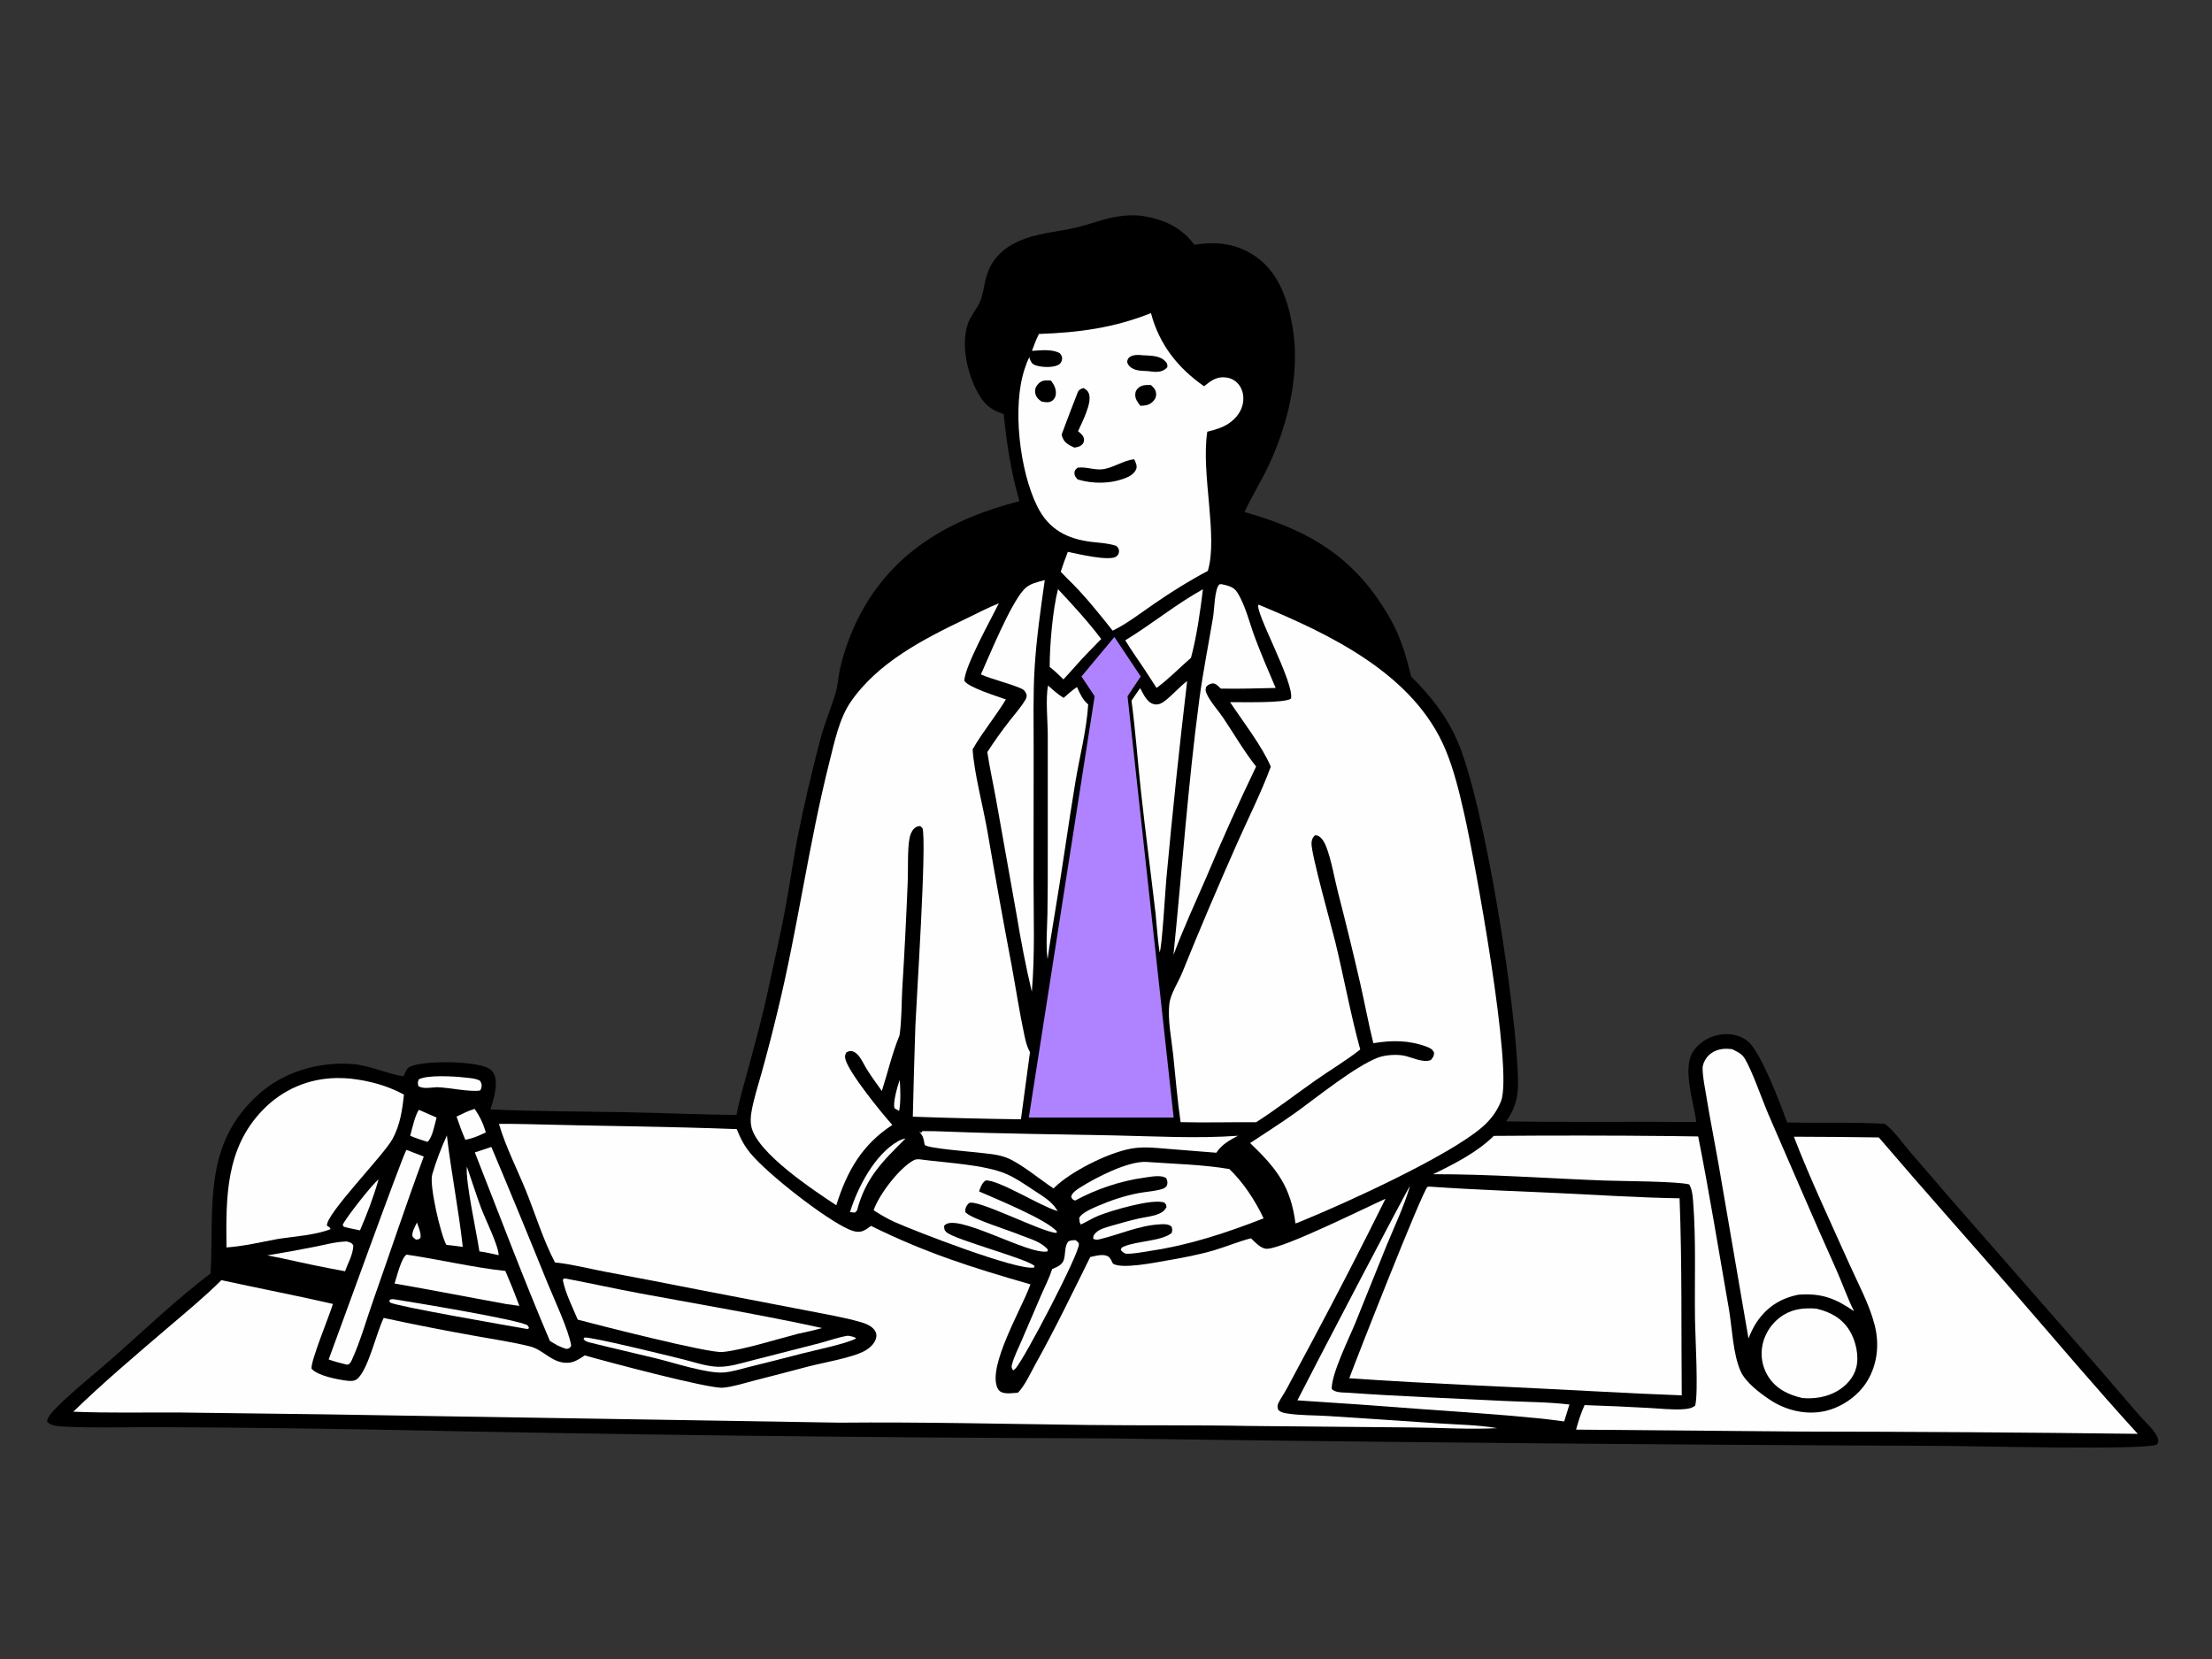 <svg width="168" height="126" viewBox="0 0 168 126" fill="none" xmlns="http://www.w3.org/2000/svg">
<rect x="0" y="0" width="168" height="126" fill="#333333" stroke="none"/>
<g clip-path="url(#clip0_8077_1656)">
<path d="M86.655 16.382C86.062 16.318 85.44 16.357 84.852 16.451C83.802 16.62 82.799 17.032 81.764 17.274C80.29 17.619 78.732 17.697 77.339 18.334C76.003 18.945 75.157 19.872 74.83 21.328C74.72 21.82 74.647 22.366 74.463 22.836C74.225 23.447 73.734 23.945 73.519 24.569C72.982 26.128 73.43 28.174 74.147 29.603C74.661 30.628 75.157 31.102 76.231 31.452C76.464 33.733 76.782 35.851 77.428 38.062C74.843 38.736 72.43 39.645 70.215 41.169C70.073 41.266 69.934 41.364 69.796 41.465C69.659 41.566 69.523 41.67 69.389 41.776C69.254 41.881 69.122 41.989 68.991 42.099C68.861 42.209 68.732 42.322 68.605 42.436C68.478 42.551 68.354 42.667 68.231 42.786C68.108 42.904 67.987 43.025 67.868 43.148C67.749 43.271 67.633 43.395 67.518 43.522C67.403 43.649 67.291 43.778 67.181 43.908C67.07 44.038 66.962 44.171 66.856 44.305C66.751 44.439 66.647 44.575 66.546 44.712C66.445 44.85 66.346 44.989 66.249 45.13C66.152 45.271 66.058 45.414 65.966 45.558C65.875 45.702 65.785 45.848 65.698 45.995C65.612 46.142 65.527 46.291 65.445 46.441C65.364 46.591 65.284 46.742 65.207 46.895C65.131 47.047 65.056 47.201 64.985 47.356C64.474 48.455 64.048 49.66 63.79 50.844C63.658 51.45 63.631 52.092 63.449 52.684C63.094 53.835 62.63 54.938 62.316 56.106C61.648 58.622 61.06 61.157 60.551 63.711C60.205 65.534 59.953 67.374 59.607 69.196C59.225 71.201 58.759 73.203 58.334 75.201C57.893 77.27 57.321 79.322 56.773 81.365C56.477 82.471 56.144 83.55 55.934 84.678C53.131 84.65 50.323 84.523 47.52 84.472C44.09 84.409 40.668 84.416 37.241 84.258C37.489 83.557 37.832 82.379 37.559 81.655C37.465 81.404 37.284 81.209 37.038 81.099C35.878 80.578 32.372 80.535 31.194 80.988C30.904 81.099 30.818 81.375 30.695 81.638L30.646 81.746C29.267 81.533 28.054 80.883 26.614 80.801C24.13 80.658 21.551 81.413 19.678 83.08C15.372 86.915 16.268 91.626 15.994 96.715C13.468 98.627 11.122 100.868 8.752 102.97C7.337 104.225 5.521 105.648 4.224 106.97C3.963 107.237 3.64 107.58 3.57 107.958C3.591 107.982 3.609 108.009 3.632 108.03C3.896 108.276 4.407 108.329 4.752 108.346C7.319 108.473 9.944 108.373 12.52 108.393C17.799 108.421 23.079 108.481 28.358 108.574C46.896 108.968 65.436 109.19 83.977 109.242C105.154 109.542 126.331 109.732 147.51 109.813C149.826 109.823 162.641 110.151 163.79 109.725C163.914 109.575 163.944 109.516 163.902 109.305C163.85 109.041 163.623 108.75 163.456 108.549C163.137 108.166 162.767 107.823 162.438 107.447L159.329 103.833L148.069 90.964L144.992 87.392C144.423 86.726 143.852 85.867 143.144 85.354C140.681 85.209 138.193 85.311 135.725 85.249C135.253 83.899 133.749 79.945 132.778 79.111C132.251 78.658 131.541 78.494 130.857 78.552C130.016 78.624 129.198 79.052 128.681 79.724C127.683 81.019 128.642 83.675 128.831 85.213C124.019 85.175 119.202 85.247 114.392 85.166C115.07 84.211 115.304 83.364 115.293 82.195C115.246 76.939 112.765 60.983 110.669 56.231C109.828 54.323 108.641 52.837 107.173 51.381C106.809 49.862 106.399 48.435 105.631 47.066C103.016 42.406 99.545 40.301 94.52 38.889C95.083 37.664 95.813 36.514 96.384 35.289C97.825 32.2 98.738 28.391 98.193 24.979C97.87 22.954 97.182 20.782 95.445 19.538C94.007 18.508 92.428 18.302 90.715 18.597C89.689 17.212 88.32 16.635 86.655 16.382Z" fill="black"/>
<path d="M31.665 92.849C31.536 93.13 31.308 93.509 31.316 93.824C31.32 93.978 31.477 94.052 31.589 94.146C31.794 94.119 31.8 94.16 31.941 93.992C31.976 93.599 31.793 93.215 31.665 92.849Z" fill="#FEFEFE"/>
<path d="M68.338 82.022C68.177 82.431 67.785 83.809 67.944 84.183L68.289 84.375C68.424 83.665 68.382 82.745 68.338 82.022Z" fill="#FEFEFE"/>
<path d="M68.773 86.47C68.584 86.504 68.409 86.568 68.239 86.66C66.466 87.62 65.126 90.19 64.556 92.06C64.681 92.079 64.799 92.088 64.924 92.096L65.087 91.941C65.741 89.45 67.028 88.206 68.773 86.47Z" fill="#FEFEFE"/>
<path d="M31.823 84.293C31.567 84.547 31.259 85.859 31.156 86.262C31.58 86.45 32.025 86.583 32.465 86.725C32.838 86.429 33.025 85.354 33.158 84.88L31.823 84.293Z" fill="#FEFEFE"/>
<path d="M36.045 84.22C35.569 84.357 35.123 84.593 34.676 84.803C34.874 85.403 35.091 85.987 35.342 86.567C35.908 86.46 36.386 86.253 36.9 86.004C36.696 85.331 36.451 84.795 36.045 84.22Z" fill="#FEFEFE"/>
<path d="M28.748 89.582C28.354 89.834 26.234 92.536 26.025 93.03L26.114 93.173C26.515 93.285 26.932 93.358 27.34 93.445C27.875 92.218 28.388 90.87 28.748 89.582Z" fill="#FEFEFE"/>
<path d="M35.276 81.835C34.514 81.743 32.42 81.619 31.797 81.986C31.723 82.213 31.721 82.248 31.774 82.481C32.094 82.729 32.785 82.59 33.192 82.572C34.111 82.599 35.672 82.948 36.455 82.825C36.504 82.758 36.526 82.738 36.552 82.648C36.617 82.421 36.575 82.26 36.45 82.078C36.09 81.889 35.674 81.88 35.276 81.835Z" fill="#FEFEFE"/>
<path d="M29.876 98.671C29.701 98.686 29.677 98.648 29.556 98.788L29.64 98.932C30.209 99.232 38.677 100.697 39.93 100.919C40.127 100.934 40.045 100.962 40.184 100.865L40.076 100.666C39.492 100.239 31.156 98.869 29.876 98.671Z" fill="#FEFEFE"/>
<path d="M35.46 88.603C35.335 89.727 36.209 93.656 36.41 95.043C36.902 95.107 37.388 95.226 37.873 95.33C37.865 94.606 36.837 92.559 36.528 91.718C36.15 90.689 35.819 89.639 35.46 88.603Z" fill="#FEFEFE"/>
<path d="M26.34 94.287C25.523 94.303 24.637 94.55 23.832 94.706C22.655 94.939 21.475 95.153 20.291 95.347C20.766 95.428 21.238 95.533 21.71 95.629C23.201 95.967 24.699 96.275 26.204 96.552C26.438 95.906 26.811 95.292 26.834 94.595C26.698 94.356 26.594 94.372 26.34 94.287Z" fill="#FEFEFE"/>
<path d="M64.396 101.447C63.696 101.55 62.952 101.829 62.262 102.008L57.154 103.315C56.33 103.522 55.395 103.828 54.542 103.806C53.657 103.782 52.733 103.455 51.878 103.241C50.775 102.965 44.918 101.525 44.389 101.584L44.316 101.693C44.45 101.867 44.519 101.87 44.729 101.945L44.881 101.983C46.527 102.396 48.183 102.769 49.832 103.169C51.127 103.484 53.701 104.332 54.95 104.239C55.618 104.19 56.266 103.972 56.914 103.813C58.272 103.48 59.628 103.136 60.981 102.783C61.824 102.565 64.393 102.03 65.025 101.65C64.849 101.498 64.621 101.491 64.396 101.447Z" fill="#FEFEFE"/>
<path d="M81.692 94.191C81.486 94.193 81.349 94.194 81.155 94.274C80.827 94.621 80.944 95.269 80.787 95.712C80.655 96.086 80.245 96.242 79.913 96.382C79.693 97.065 79.354 97.723 79.067 98.381L77.564 101.881C77.328 102.434 77.023 103.025 76.868 103.604C76.801 103.851 76.825 103.869 76.943 104.083C77.021 104.025 77.054 104.006 77.12 103.941C77.755 103.31 82.02 95.143 81.942 94.482C81.927 94.348 81.787 94.276 81.692 94.191Z" fill="#FEFEFE"/>
<path d="M33.941 86.236C33.522 87.139 33.102 88.25 32.825 89.206C32.594 90.003 33.463 93.777 33.9 94.548C34.316 94.592 34.732 94.643 35.147 94.701C34.838 91.873 34.268 89.069 33.941 86.236Z" fill="#FEFEFE"/>
<path d="M80.355 44.749C79.95 46.319 79.722 49.007 79.722 50.653C80.098 50.941 80.429 51.27 80.767 51.6C81.091 51.258 81.401 50.902 81.715 50.552C82.328 49.854 82.991 49.197 83.637 48.531C82.628 47.2 81.496 45.965 80.355 44.749Z" fill="#FEFEFE"/>
<path d="M30.986 95.304L30.884 95.285C30.48 95.508 30.127 97.006 29.967 97.484C32.801 97.972 35.623 98.531 38.454 99.043L39.447 99.18C39.116 98.287 38.761 97.403 38.383 96.528C35.914 96.264 33.45 95.668 30.986 95.304Z" fill="#FEFEFE"/>
<path d="M91.363 44.753C89.298 45.895 87.474 47.41 85.461 48.631C85.909 49.369 86.423 50.084 86.902 50.804L87.839 52.246C88.768 51.571 89.583 50.713 90.454 49.962C90.895 48.311 91.155 46.454 91.363 44.753Z" fill="#FEFEFE"/>
<path d="M37.319 87.111L36.064 87.526C37.942 92.302 39.755 97.123 41.764 101.844L42.312 102.169C42.554 102.285 42.777 102.384 43.037 102.451C43.269 102.399 43.253 102.406 43.383 102.206C43.205 101.046 42.065 98.628 41.571 97.413C40.179 93.969 38.762 90.535 37.319 87.111Z" fill="#FEFEFE"/>
<path d="M30.869 87.332C30.654 87.546 25.579 101.612 24.962 103.25C25.402 103.413 25.859 103.521 26.312 103.637L26.446 103.634C26.592 103.557 26.651 103.446 26.719 103.298C27.373 101.87 27.83 100.227 28.356 98.737C29.637 95.103 30.846 91.454 32.185 87.839C31.744 87.675 31.306 87.506 30.869 87.332Z" fill="#FEFEFE"/>
<path d="M79.601 52.065C79.4 53.046 79.575 54.762 79.577 55.824L79.577 64.806C79.584 66.348 79.575 67.89 79.552 69.431C79.531 70.551 79.418 71.75 79.563 72.86C79.716 71.686 79.934 70.513 80.116 69.343C80.674 66.045 81.122 62.728 81.669 59.427C81.989 57.495 82.528 55.451 82.648 53.501C82.209 53.129 82.032 52.694 81.797 52.182C81.43 52.413 81.11 52.72 80.782 53.004C80.345 52.74 79.98 52.403 79.601 52.065Z" fill="#FEFEFE"/>
<path d="M107.093 90.07C106.927 90.222 99.243 104.939 98.537 106.356C101.672 106.555 104.807 106.776 107.939 107.019C110.865 107.234 113.799 107.416 116.717 107.707C117.412 107.77 118.105 107.869 118.798 107.956L119.197 106.672C117.555 106.473 115.837 106.483 114.183 106.398C110.25 106.197 106.303 106.057 102.376 105.776C101.983 105.748 101.409 105.793 101.14 105.481C101.142 104.29 102.45 101.666 102.939 100.473L105.296 94.628C105.902 93.163 106.609 91.673 107.067 90.156L107.093 90.07Z" fill="#FEFEFE"/>
<path d="M137.964 99.394C137.077 99.318 136.252 99.392 135.47 99.862C135.42 99.893 135.371 99.925 135.322 99.958C135.274 99.991 135.227 100.025 135.18 100.061C135.133 100.096 135.088 100.133 135.043 100.171C134.998 100.208 134.954 100.247 134.911 100.287C134.868 100.327 134.826 100.368 134.785 100.41C134.744 100.452 134.705 100.495 134.666 100.539C134.627 100.583 134.59 100.628 134.553 100.674C134.517 100.72 134.481 100.766 134.447 100.814C134.413 100.862 134.38 100.91 134.348 100.959C134.316 101.009 134.286 101.059 134.257 101.11C134.227 101.16 134.199 101.212 134.173 101.264C134.146 101.316 134.121 101.369 134.097 101.423C134.072 101.476 134.05 101.53 134.028 101.585C134.007 101.639 133.987 101.694 133.968 101.75C133.95 101.806 133.932 101.862 133.917 101.918C133.901 101.975 133.886 102.031 133.873 102.089C133.861 102.142 133.851 102.195 133.842 102.248C133.832 102.302 133.824 102.356 133.818 102.41C133.811 102.464 133.806 102.518 133.802 102.572C133.798 102.627 133.796 102.681 133.795 102.735C133.794 102.79 133.794 102.844 133.795 102.899C133.797 102.953 133.8 103.007 133.804 103.061C133.808 103.116 133.814 103.17 133.821 103.224C133.828 103.278 133.836 103.331 133.846 103.385C133.856 103.438 133.867 103.492 133.879 103.545C133.891 103.598 133.905 103.65 133.92 103.703C133.935 103.755 133.951 103.807 133.969 103.858C133.986 103.91 134.005 103.961 134.025 104.011C134.045 104.062 134.067 104.112 134.089 104.161C134.112 104.211 134.135 104.26 134.161 104.308C134.186 104.356 134.212 104.404 134.239 104.451C134.267 104.498 134.295 104.544 134.325 104.59C134.927 105.507 135.853 105.947 136.888 106.178C137.778 106.263 138.729 106.11 139.51 105.666C140.204 105.271 140.794 104.633 140.988 103.842C141.204 102.961 140.941 101.812 140.471 101.053C139.881 100.102 139.017 99.647 137.964 99.394Z" fill="#FEFEFE"/>
<path d="M90.164 51.724C89.573 52.17 89.097 52.739 88.519 53.197C88.271 53.394 87.991 53.56 87.66 53.487C87.102 53.365 86.843 52.71 86.591 52.261L85.936 53.212C86.238 55.461 86.397 57.737 86.643 59.994C86.984 63.126 87.4 66.256 87.765 69.386C87.867 70.364 87.919 71.365 88.073 72.334C88.259 71.941 88.499 67.65 88.581 66.777C89.043 61.752 89.571 56.735 90.164 51.724Z" fill="#FEFEFE"/>
<path d="M72 85.948C71.351 85.922 70.705 85.899 70.056 85.905L69.978 86.028L69.824 85.955L70.013 85.9L69.823 85.949C70.057 86.242 70.103 86.313 70.179 86.677C70.198 86.772 70.2 86.876 70.247 86.96C70.383 87.204 73.785 87.476 74.27 87.535C74.961 87.619 75.739 87.663 76.394 87.904C77.459 88.295 78.99 89.59 80.012 90.258C80.125 90.148 80.241 90.043 80.36 89.94C81.679 88.801 84.473 87.399 86.208 87.191C87.05 87.09 87.903 87.193 88.744 87.259L92.377 87.55C92.834 86.888 93.328 86.638 94.016 86.261C90.885 86.485 87.669 86.296 84.53 86.232C80.352 86.146 76.175 86.111 72 85.948Z" fill="#FEFEFE"/>
<path d="M42.966 97.106L42.821 97.1L42.746 97.22C42.946 98.223 43.481 99.282 43.881 100.226C45.386 100.626 53.786 102.777 54.858 102.684C56.333 102.557 59.055 101.696 60.591 101.303C61.213 101.173 61.826 101.036 62.438 100.863C57.87 99.869 53.261 99.091 48.667 98.242C46.761 97.89 44.87 97.466 42.966 97.106Z" fill="#FEFEFE"/>
<path d="M70.075 88.079C69.852 88.047 69.624 88.006 69.414 88.113C68.325 88.67 66.733 90.762 66.353 91.918C66.425 91.965 66.498 92.011 66.571 92.057C67.02 92.339 67.477 92.601 67.96 92.818C69.388 93.457 77.316 96.55 78.549 96.265L78.574 96.154C78.015 95.592 72.53 94.17 71.879 93.582C71.7 93.42 71.721 93.327 71.705 93.102C72.515 91.987 78.175 95.388 79.565 95.038L79.582 94.906C79.103 94.326 78.225 94.084 77.541 93.819C76.653 93.445 73.943 92.612 73.399 92.137C73.309 92.059 73.309 92.081 73.309 91.965C73.308 91.74 73.413 91.538 73.578 91.39C74.058 90.956 79.084 93.573 80.214 93.638L80.286 93.552C79.552 92.633 75.506 90.997 74.361 90.489C74.472 90.174 74.572 89.845 74.863 89.655C75.82 89.588 78.97 91.57 80.231 91.948C80.265 91.959 80.3 91.968 80.334 91.977C80.256 91.859 80.174 91.744 80.088 91.631C79.695 91.125 79.03 90.742 78.498 90.39C77.826 89.946 77.137 89.463 76.393 89.147C74.788 88.463 71.897 88.315 70.075 88.079Z" fill="#FEFEFE"/>
<path d="M87.055 88.247C85.664 88.176 83.223 89.434 82.036 90.191C81.772 90.359 81.424 90.572 81.354 90.901C81.451 91.101 81.453 91.093 81.657 91.183C83.213 90.326 85.14 89.677 86.901 89.444C87.363 89.383 88.198 89.195 88.581 89.489C88.673 89.712 88.688 89.803 88.633 90.039C88.49 90.208 88.442 90.254 88.221 90.318C87.67 90.477 87.052 90.507 86.486 90.614C85.41 90.816 84.34 91.174 83.337 91.611C82.961 91.775 82.115 92.129 81.965 92.512C81.987 92.698 81.972 92.85 82.089 93.001C82.543 92.797 82.963 92.52 83.422 92.334C84.382 91.945 87.576 91.001 88.427 91.337C88.577 91.497 88.586 91.484 88.586 91.701C88.436 91.956 88.283 92.07 88.016 92.186C87.537 92.394 86.965 92.435 86.456 92.552C85.781 92.706 85.117 92.895 84.452 93.087C84.057 93.209 83.485 93.333 83.205 93.651C83.07 93.805 83.019 93.879 83.028 94.084C83.194 94.165 83.319 94.168 83.499 94.125C85.039 93.759 86.499 93.071 88.116 92.985C88.42 92.969 88.744 92.952 88.985 93.165C89.037 93.391 89.056 93.432 88.981 93.648C88.209 94.274 86.367 94.241 85.372 94.668C85.202 94.741 85.198 94.737 85.121 94.913C85.229 95.088 85.319 95.132 85.502 95.219C86.139 95.237 86.783 95.091 87.411 94.996C90.409 94.543 93.152 93.629 95.971 92.534C95.335 91.186 94.446 89.825 93.37 88.787C91.301 88.439 89.147 88.4 87.055 88.247Z" fill="#FEFEFE"/>
<path d="M79.35 44.058C79.072 44.13 78.79 44.199 78.521 44.297C78.207 44.412 77.968 44.549 77.745 44.799C76.708 45.958 75.191 49.681 74.498 51.224C75.486 51.642 76.532 51.862 77.507 52.269C77.782 52.384 77.861 52.486 77.971 52.758C77.983 52.929 77.949 53.025 77.864 53.168C77.537 53.723 77.066 54.243 76.67 54.754C76.072 55.526 75.516 56.299 74.986 57.12C75.167 58.333 75.437 59.536 75.654 60.744L77.21 69.478C77.532 71.428 77.907 73.399 78.366 75.321C78.612 72.504 78.495 69.62 78.498 66.793L78.506 56.875C78.508 54.84 78.456 52.789 78.577 50.758C78.712 48.511 79.034 46.284 79.35 44.058Z" fill="#FEFEFE"/>
<path d="M92.753 44.364L92.608 44.386C92.244 44.728 92.228 46.301 92.135 46.86C91.786 48.942 91.366 51.028 91.088 53.12C90.233 59.553 89.777 66.069 89.124 72.527C89.876 70.524 90.771 68.572 91.627 66.612C92.814 63.782 94.072 60.984 95.401 58.218C94.476 57.052 93.73 55.75 92.9 54.516C92.507 53.929 91.9 53.289 91.626 52.647C91.543 52.455 91.551 52.349 91.614 52.155C91.797 51.972 91.885 51.946 92.129 51.898C92.389 51.938 92.535 52.122 92.716 52.297C94.105 52.329 95.498 52.276 96.887 52.25C96.341 50.979 95.792 49.706 95.308 48.411C94.904 47.33 94.583 45.954 93.965 44.985C93.687 44.549 93.224 44.468 92.753 44.364Z" fill="#FEFEFE"/>
<path d="M131.543 79.681C131.307 79.657 131.076 79.641 130.839 79.668C130.349 79.724 129.891 79.953 129.599 80.359C129.441 80.58 129.306 80.878 129.311 81.153C129.325 81.866 129.489 82.612 129.604 83.315C129.88 85.007 130.219 86.687 130.515 88.376L132.796 101.651C132.968 101.224 133.162 100.801 133.419 100.418C134.188 99.273 135.235 98.599 136.594 98.331C138.348 98.201 139.395 98.61 140.812 99.585C140.291 98.547 139.914 97.426 139.436 96.364C137.699 92.503 136.046 88.611 134.352 84.731C133.856 83.594 133.084 81.334 132.515 80.399C132.285 80.021 131.926 79.865 131.543 79.681Z" fill="#FEFEFE"/>
<path d="M26.617 81.919C26.275 81.891 25.935 81.872 25.592 81.876C23.428 81.903 21.467 82.746 19.957 84.303C17.127 87.221 17.161 90.947 17.201 94.741C18.491 94.656 19.804 94.338 21.076 94.104C22.283 93.91 24.013 93.804 25.103 93.349C25.067 93.21 24.947 93.172 24.834 93.09C24.714 92.234 29.183 87.701 29.827 86.479C30.391 85.411 30.557 84.314 30.678 83.132C29.398 82.444 28.055 82.084 26.617 81.919Z" fill="#FEFEFE"/>
<path d="M87.415 23.781C84.592 24.906 81.928 25.258 78.907 25.364C78.695 25.78 78.537 26.208 78.376 26.646C79.055 26.616 79.875 26.488 80.489 26.824C80.607 26.987 80.694 27.073 80.661 27.291C80.629 27.51 80.531 27.645 80.335 27.735C79.896 27.937 79.074 27.899 78.631 27.737C78.352 27.635 78.313 27.481 78.195 27.227L78.21 27.107C78.043 27.322 77.918 27.739 77.829 28C76.858 30.851 77.438 35.77 78.783 38.467C79.649 40.204 81.028 40.926 82.885 41.154C83.524 41.233 84.164 41.255 84.78 41.458C84.909 41.588 84.99 41.663 84.988 41.865C84.986 42.047 84.903 42.2 84.743 42.29C84.153 42.619 81.834 42.066 81.104 41.911C80.904 42.411 80.726 42.912 80.561 43.424L81.047 43.927C82.318 45.144 83.414 46.524 84.507 47.898C85.62 47.356 86.641 46.552 87.66 45.853C88.985 44.945 90.309 44.109 91.733 43.362C92.527 40.732 91.203 35.975 91.692 32.789C92.278 32.639 92.838 32.493 93.345 32.145C93.878 31.781 94.295 31.249 94.404 30.601C94.484 30.125 94.395 29.616 94.1 29.227C94.071 29.189 94.041 29.152 94.008 29.118C93.976 29.083 93.942 29.05 93.906 29.018C93.87 28.987 93.833 28.957 93.794 28.929C93.755 28.901 93.715 28.876 93.674 28.852C93.633 28.828 93.591 28.806 93.547 28.787C93.504 28.767 93.46 28.75 93.415 28.735C93.369 28.719 93.323 28.706 93.277 28.696C93.231 28.685 93.184 28.677 93.137 28.671C92.406 28.574 91.984 28.909 91.447 29.334C89.439 27.936 88.04 26.146 87.415 23.781Z" fill="#FEFEFE"/>
<path d="M87.418 29.246C87.097 29.233 86.794 29.219 86.517 29.414C86.338 29.54 86.231 29.715 86.221 29.935C86.204 30.299 86.404 30.547 86.611 30.82C86.961 30.803 87.223 30.791 87.499 30.555C87.686 30.395 87.816 30.191 87.808 29.935C87.799 29.615 87.634 29.448 87.418 29.246Z" fill="black"/>
<path d="M79.826 28.91C79.752 28.901 79.679 28.895 79.605 28.892C79.317 28.88 79.093 28.92 78.876 29.132C78.695 29.31 78.588 29.536 78.618 29.796C78.658 30.136 78.841 30.311 79.106 30.498C79.392 30.545 79.681 30.618 79.931 30.422C80.077 30.307 80.163 30.151 80.186 29.967C80.238 29.556 80.061 29.229 79.826 28.91Z" fill="black"/>
<path d="M86.829 26.984C86.546 26.951 86.099 26.924 85.847 27.084C85.659 27.204 85.641 27.292 85.603 27.491C85.638 27.597 85.672 27.686 85.748 27.771C86.125 28.195 86.683 28.151 87.205 28.188C87.415 28.214 87.631 28.247 87.843 28.241C88.177 28.231 88.437 28.137 88.661 27.884C88.665 27.666 88.666 27.619 88.509 27.447C88.091 26.99 87.394 27.018 86.829 26.984Z" fill="black"/>
<path d="M86.143 34.88C85.362 34.962 84.642 35.478 83.848 35.625C83.184 35.748 82.514 35.428 81.848 35.52C81.712 35.64 81.607 35.706 81.605 35.908C81.603 36.156 81.701 36.246 81.853 36.417C83.031 36.763 84.35 36.755 85.505 36.297C85.823 36.171 86.179 35.952 86.299 35.612C86.387 35.361 86.242 35.106 86.143 34.88Z" fill="black"/>
<path d="M82.297 29.469C82.106 29.532 81.978 29.567 81.872 29.748C81.84 29.803 80.662 32.895 80.653 32.942C80.63 33.055 80.655 33.126 80.695 33.229C80.864 33.658 81.198 33.806 81.594 33.994C81.783 33.967 81.987 33.933 82.139 33.805C82.284 33.685 82.346 33.547 82.33 33.361C82.306 33.081 82.073 32.917 81.877 32.75C82.158 32.115 82.938 30.648 82.714 29.938C82.63 29.671 82.508 29.619 82.297 29.469Z" fill="black"/>
<path d="M108.772 90.136C108.645 90.117 108.547 90.124 108.42 90.135C108.012 90.485 102.989 103.283 102.476 104.679C108.812 105.117 115.17 105.339 121.511 105.689C123.582 105.802 125.654 105.897 127.727 105.975C127.681 100.996 127.757 95.984 127.563 91.01C124.581 90.965 121.582 90.767 118.601 90.626C115.323 90.471 112.047 90.364 108.772 90.136Z" fill="#FEFEFE"/>
<path d="M126.756 86.281C122.322 86.237 117.888 86.234 113.453 86.27C112.177 87.528 110.445 88.4 108.845 89.181C113.178 89.17 117.537 89.501 121.87 89.662C123.11 89.707 127.46 89.715 128.299 89.959C128.513 90.337 128.555 90.786 128.589 91.212C128.824 94.2 128.692 97.258 128.735 100.256C128.754 101.596 128.999 105.686 128.753 106.748C128.502 106.971 128.134 107.01 127.811 107.031C126.968 107.084 126.072 106.975 125.229 106.932C123.603 106.842 121.977 106.769 120.349 106.716C120.07 107.323 119.881 107.936 119.701 108.579L136.829 108.726C145.34 108.735 153.851 108.793 162.361 108.899C159.164 105.402 156.12 101.783 153.011 98.208C149.577 94.262 146.093 90.364 142.694 86.387C140.544 86.356 138.394 86.338 136.244 86.332C137.495 89.582 139.015 92.77 140.433 95.952C141.105 97.459 141.974 99.042 142.381 100.642C142.752 102.098 142.59 103.638 141.793 104.929C141.112 106.034 139.85 106.901 138.578 107.176C137.147 107.485 135.63 107.113 134.424 106.313C133.67 105.813 132.59 105 132.208 104.162C131.608 102.844 131.558 100.827 131.3 99.361C130.536 95.01 129.836 90.646 128.976 86.313L126.756 86.281Z" fill="#FEFEFE"/>
<path d="M75.862 45.821C75.018 46.154 74.195 46.593 73.376 46.986C70.156 48.53 66.666 50.304 64.594 53.333C63.736 54.587 63.368 56.39 62.998 57.856C61.417 64.116 60.59 70.514 59.06 76.787C58.688 78.339 58.288 79.883 57.861 81.421C57.581 82.437 57.228 83.484 57.062 84.524C57.007 84.865 56.993 85.224 57.065 85.563C57.489 87.573 61.828 90.423 63.515 91.54C64.325 88.957 65.462 86.944 67.772 85.44C66.936 84.508 64.482 81.486 64.212 80.458C64.15 80.226 64.173 80.132 64.284 79.926C64.407 79.866 64.505 79.815 64.647 79.828C64.868 79.848 65.05 79.997 65.19 80.159C65.457 80.471 65.632 80.887 65.85 81.235C66.199 81.791 66.596 82.325 66.975 82.861C67.428 81.445 67.753 80.015 68.319 78.634C68.489 77.498 68.462 76.261 68.526 75.111C68.693 72.414 68.831 69.716 68.939 67.016C68.983 66.042 68.911 64.612 69.07 63.702C69.115 63.444 69.218 63.145 69.404 62.952C69.56 62.79 69.671 62.757 69.888 62.738L70.057 62.89C70.409 63.765 69.597 76.087 69.522 77.906C69.446 80.208 69.381 82.51 69.328 84.812C72.065 84.91 74.802 84.976 77.54 85.01L78.227 79.907C77.989 79.499 77.893 79.052 77.795 78.595C77.424 76.865 77.162 75.108 76.841 73.368C76.197 69.968 75.582 66.563 74.997 63.152C74.668 61.25 73.989 58.744 73.87 56.914C74.62 55.595 75.611 54.422 76.397 53.123C75.754 52.884 73.524 52.211 73.239 51.699C73.289 50.567 75.262 47.039 75.862 45.821Z" fill="#FEFEFE"/>
<path d="M95.58 45.92C95.266 46.43 98.3 51.809 98.053 53.057C97.61 53.421 94.227 53.316 93.425 53.33C94.362 54.74 95.887 56.717 96.515 58.232C95.792 60.189 94.822 62.105 93.975 64.014C92.526 67.282 91.129 70.551 89.791 73.866C89.496 74.599 88.906 75.461 88.814 76.235C88.67 77.457 88.975 78.892 89.104 80.125C89.281 81.822 89.42 83.537 89.665 85.225C91.575 85.275 93.492 85.217 95.403 85.234C96.952 84.24 98.415 83.104 99.921 82.046C101.041 81.259 102.236 80.557 103.309 79.708C102.568 77.013 102.068 74.219 101.404 71.498C101.129 70.37 99.566 64.805 99.608 64.036C99.622 63.777 99.684 63.612 99.873 63.438C99.957 63.446 100.029 63.447 100.11 63.484C100.411 63.623 100.618 64.026 100.73 64.317C101.12 65.325 101.351 66.722 101.627 67.796C102.219 70.103 102.793 72.432 103.322 74.754C103.662 76.244 103.936 77.748 104.304 79.231C105.715 78.997 107.004 78.992 108.369 79.502C108.626 79.599 108.799 79.69 108.919 79.951C108.913 80.22 108.836 80.301 108.678 80.504C108.107 80.76 107.203 80.283 106.604 80.17C106.043 80.065 105.186 80.125 104.664 80.322C102.93 80.975 99.955 83.387 98.388 84.511C97.26 85.32 96.1 86.045 94.946 86.814C96.971 88.759 98.032 90.113 98.392 92.923C98.541 92.866 98.689 92.808 98.837 92.748C102.1 91.423 110.055 87.805 112.602 85.577C113.228 85.029 113.696 84.404 114.004 83.626C114.932 81.281 112.004 65.324 111.208 61.816C110.838 60.182 110.438 58.511 109.795 56.96C107.404 51.192 101.001 48.164 95.58 45.92Z" fill="#FEFEFE"/>
<path d="M39.868 85.374C39.211 85.352 38.552 85.361 37.895 85.357C38.395 87.076 39.289 88.814 39.962 90.481C40.679 92.259 41.263 94.195 42.153 95.886C42.242 95.894 42.332 95.9 42.42 95.911C43.583 96.057 44.763 96.356 45.915 96.578C48.314 97.025 50.712 97.487 53.106 97.961L61.328 99.543C62.654 99.81 64.038 100.032 65.338 100.404C65.726 100.515 66.181 100.685 66.427 101.027C66.555 101.206 66.592 101.405 66.54 101.618C66.434 102.048 66.062 102.378 65.692 102.589C64.759 103.121 62.477 103.494 61.335 103.799C59.977 104.16 58.617 104.514 57.255 104.861C56.496 105.055 55.677 105.328 54.895 105.395C53.824 105.486 45.881 103.366 44.415 102.941L44.179 103.095C43.705 103.401 43.323 103.574 42.741 103.481C41.768 103.326 41.187 102.492 40.251 102.258C38.879 101.915 37.449 101.713 36.058 101.457C33.744 101.047 31.438 100.593 29.141 100.096C28.581 101.238 27.982 103.963 27.153 104.71C26.935 104.907 26.649 104.897 26.378 104.866C25.695 104.788 24.098 104.489 23.661 103.948C23.592 103.358 25.015 99.935 25.286 99.033C22.478 98.385 19.633 97.844 16.815 97.226C15.526 98.513 14.092 99.686 12.709 100.87C10.302 102.931 7.839 105.009 5.566 107.218C8.238 107.329 10.928 107.264 13.602 107.278L24.707 107.419L63.755 108.05C70.02 107.992 76.293 108.148 82.557 108.225C86.686 108.275 90.815 108.224 94.944 108.301L107.339 108.415C109.464 108.431 111.594 108.578 113.717 108.468C112.253 108.217 110.694 108.201 109.212 108.101L100.875 107.547C99.844 107.477 98.75 107.515 97.734 107.348C97.483 107.307 97.279 107.263 97.085 107.089C97.03 106.897 96.993 106.776 97.083 106.587C97.263 106.209 97.533 105.835 97.734 105.46L99.7 101.787C101.598 98.235 103.44 94.655 105.228 91.046C103.668 91.743 97.59 94.776 96.254 94.844C95.778 94.868 95.333 94.346 95.01 94.048C94.077 94.285 93.168 94.671 92.242 94.947C91.058 95.298 89.827 95.528 88.611 95.737C87.748 95.885 85.159 96.416 84.522 95.965C84.437 95.792 84.342 95.55 84.178 95.439C83.815 95.194 83.197 95.392 82.801 95.471C81.457 98.187 80.145 100.912 78.667 103.56C78.266 104.277 77.877 105.179 77.314 105.775C76.94 105.798 76.435 105.884 76.082 105.743C75.92 105.679 75.815 105.552 75.746 105.395C75.013 103.724 77.616 99.346 78.219 97.657L78.259 97.545C73.834 96.274 70.311 95.161 66.155 93.106C65.978 93.233 65.794 93.377 65.595 93.468C65.224 93.637 64.842 93.531 64.486 93.377C62.697 92.604 58.331 89.19 57.026 87.628C56.538 87.043 56.231 86.462 55.957 85.755C50.599 85.55 45.229 85.52 39.868 85.374Z" fill="#FEFEFE"/>
<path d="M84.637 48.378L82.137 51.378L83.137 52.878L78.137 84.878H89.137L85.637 52.878L86.637 51.378L84.637 48.378Z" fill="#AF83FF"/>
</g>
<defs>
<clipPath id="clip0_8077_1656">
<rect width="168" height="126" fill="white"/>
</clipPath>
</defs>
</svg>
